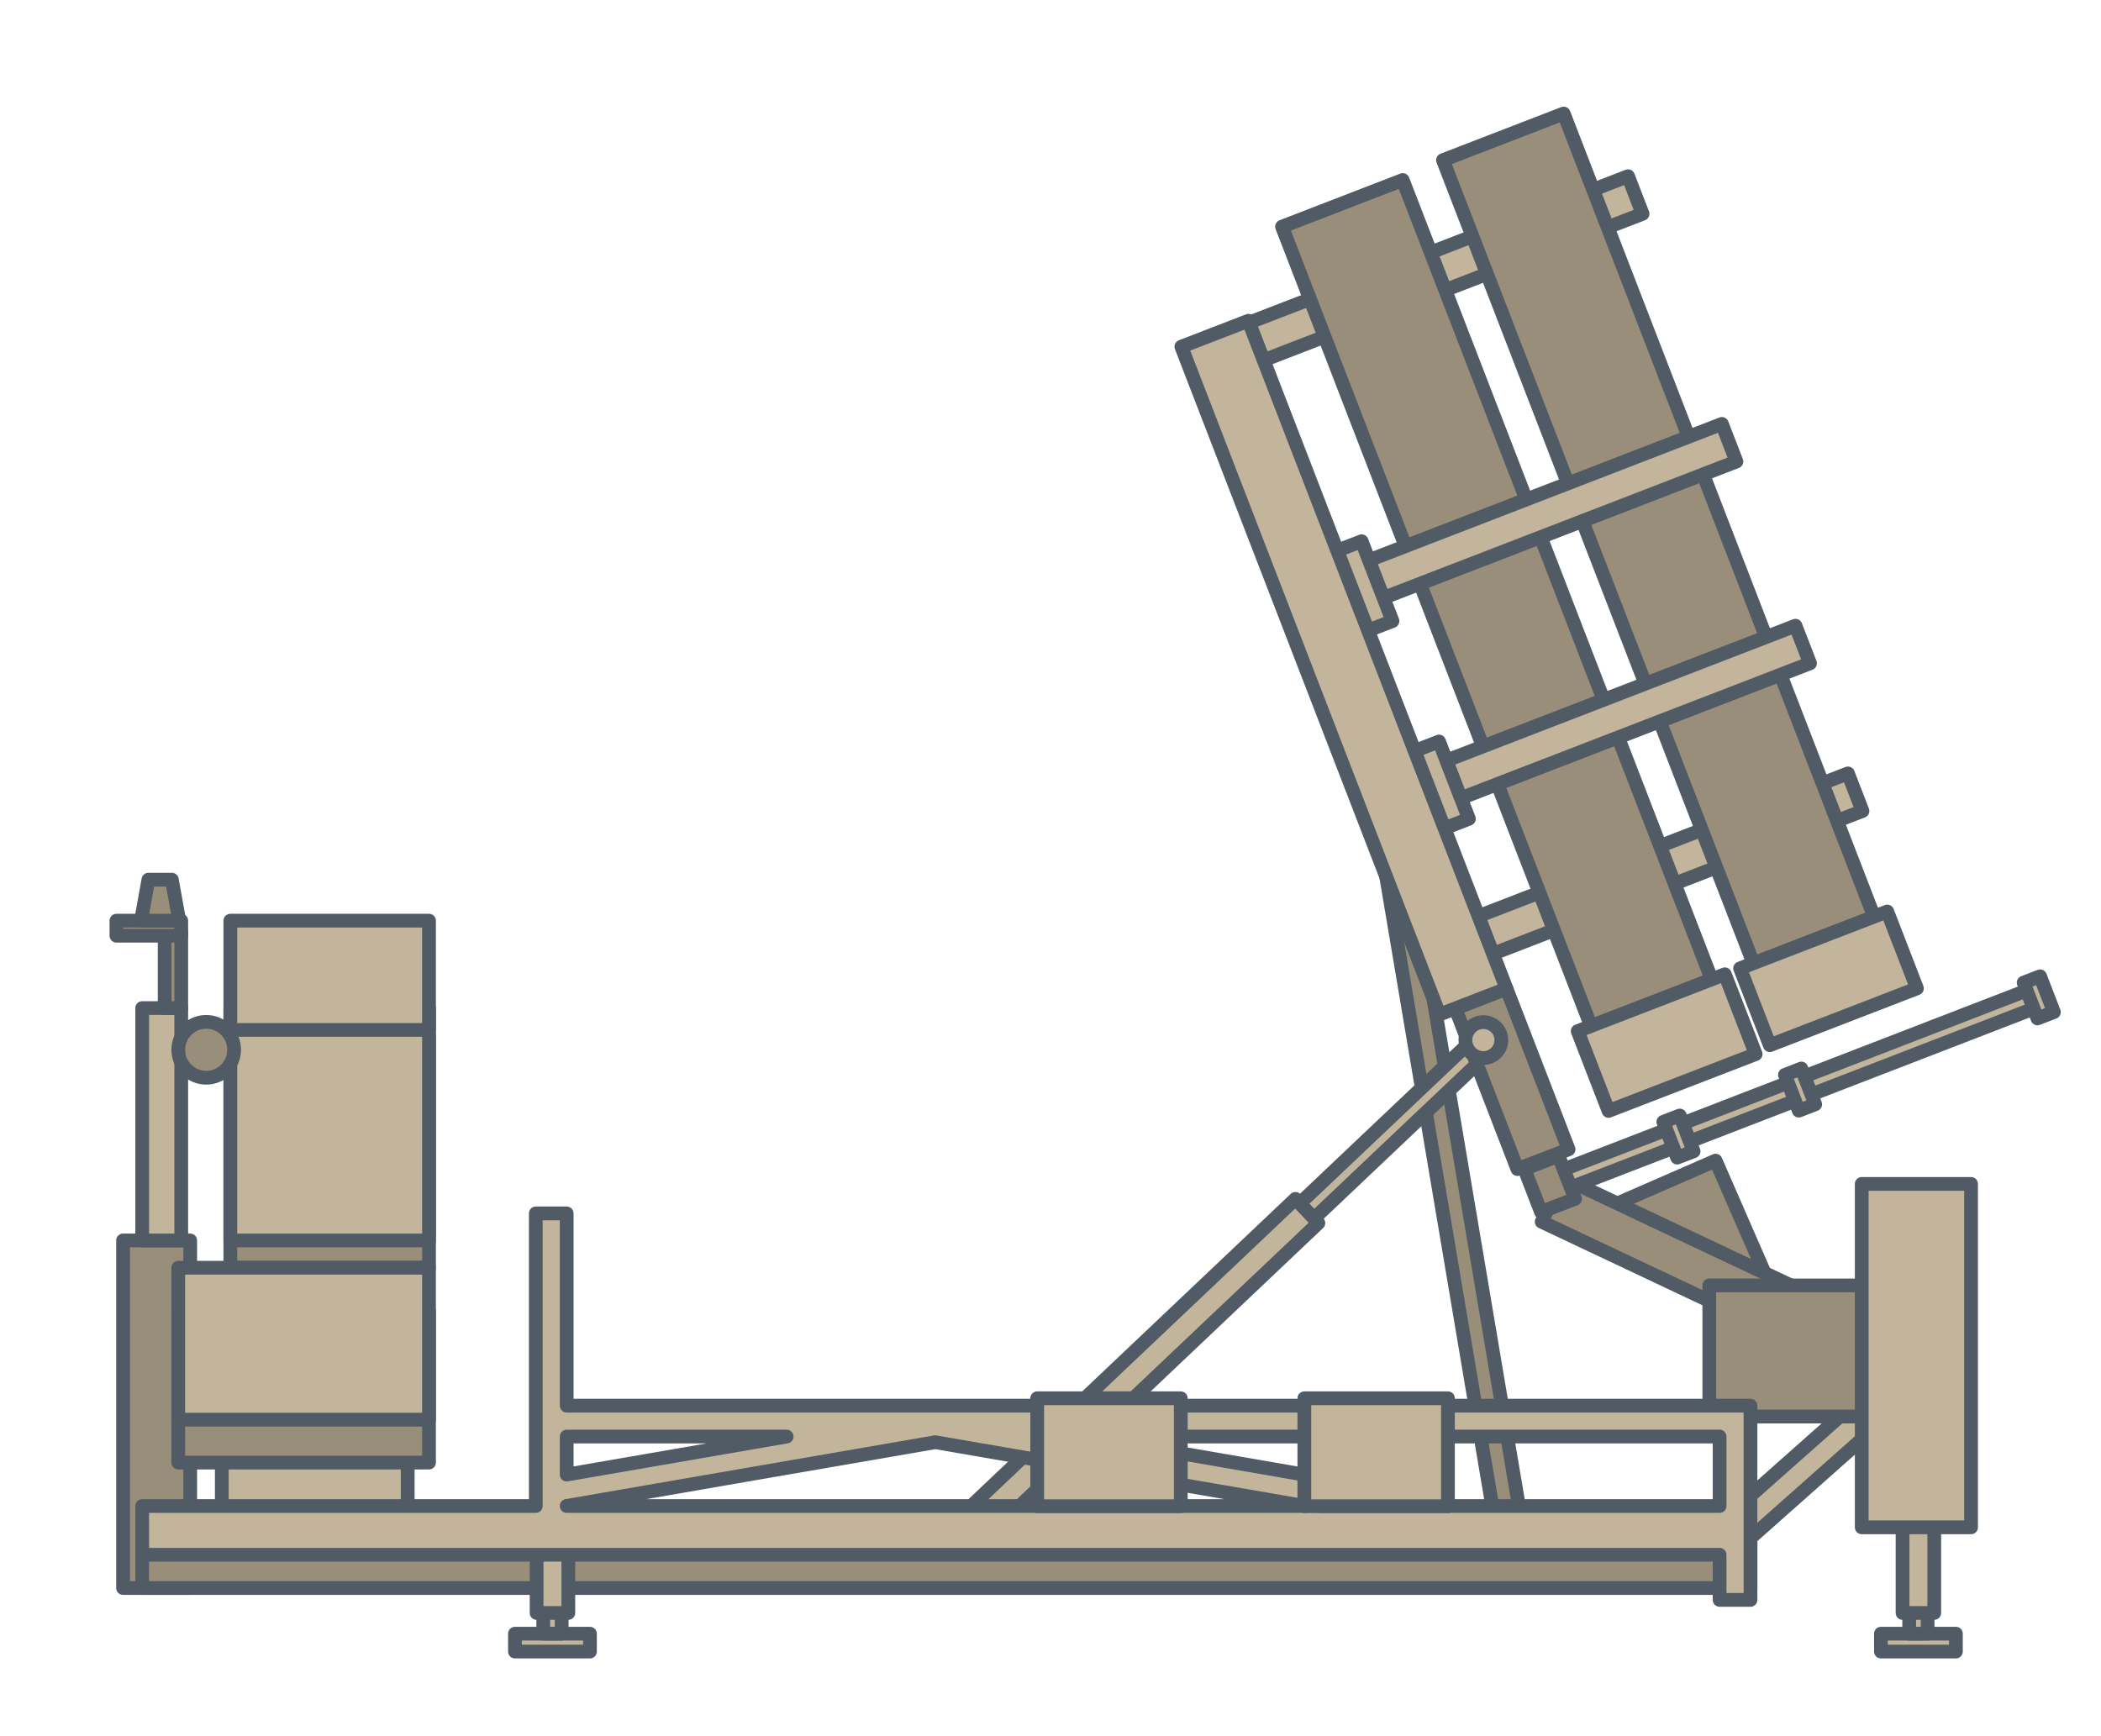 <?xml version="1.0" encoding="UTF-8"?><svg id="Layer_1" xmlns="http://www.w3.org/2000/svg" viewBox="0 0 152.842 126.304"><defs><style>.cls-1{fill:#c2b59b;}.cls-1,.cls-2{stroke:#515b65;stroke-linejoin:round;}.cls-2{fill:#998e7a;}</style></defs><rect class="cls-2" x="16.756" y="75.333" width="14.454" height="16.906"/><rect class="cls-1" x="16.756" y="73.347" width="14.454" height="16.906"/><rect class="cls-1" x="16.756" y="66.986" width="14.454" height="7.949"/><rect class="cls-2" x="8.953" y="90.252" width="4.883" height="25.29"/><rect class="cls-2" x="10.343" y="112.236" width="116.999" height="3.306"/><rect class="cls-2" x="104.601" y="60.566" width="1.909" height="50.887" transform="translate(-12.826 18.738) rotate(-9.566)"/><rect class="cls-1" x="136.832" y="118.864" width="5.454" height="1.301"/><rect class="cls-1" x="138.889" y="111.497" width="1.339" height="7.366"/><rect class="cls-1" x="138.406" y="109.611" width="2.306" height="7.745"/><rect class="cls-1" x="37.463" y="118.864" width="5.454" height="1.301"/><rect class="cls-1" x="39.521" y="111.497" width="1.339" height="7.366"/><rect class="cls-1" x="39.037" y="109.611" width="2.306" height="7.745"/><rect class="cls-1" x="130.609" y="99.338" width="2.306" height="14.214" transform="translate(123.951 -62.761) rotate(48.424)"/><polygon class="cls-2" points="128.619 93.19 125.058 94.743 115.829 88.36 124.804 84.445 128.619 93.19"/><rect class="cls-2" x="111.926" y="89.915" width="20.639" height="3.556" transform="translate(50.872 -43.427) rotate(25.284)"/><rect class="cls-2" x="124.347" y="93.524" width="12.846" height="9.541"/><rect class="cls-1" x="99.13" y="73.204" width="1.506" height="20.691" transform="translate(91.827 -46.421) rotate(46.542)"/><rect class="cls-1" x="81.75" y="82.896" width="2.424" height="33.376" transform="translate(98.184 -29.132) rotate(46.542)"/><rect class="cls-1" x="16.135" y="105.254" width="13.524" height="4.808"/><rect class="cls-2" x="12.968" y="95.362" width="18.241" height="11.053"/><rect class="cls-1" x="12.968" y="92.239" width="18.241" height="11.053"/><rect class="cls-1" x="10.343" y="73.347" width="2.842" height="16.906"/><rect class="cls-1" x="112.616" y="81.877" width="19.134" height="1.409" transform="translate(-21.552 49.587) rotate(-21.126)"/><rect class="cls-1" x="129.98" y="75.168" width="19.134" height="1.409" transform="translate(-17.967 55.394) rotate(-21.126)"/><rect class="cls-2" x="107.996" y="72.232" width="3.989" height="12.532" transform="translate(-20.899 44.918) rotate(-21.126)"/><rect class="cls-1" x="86.915" y="18.7" width="33.164" height="2.933" transform="translate(-.313 38.657) rotate(-21.126)"/><rect class="cls-1" x="102.911" y="62.15" width="33.164" height="2.933" transform="translate(-14.897 47.343) rotate(-21.126)"/><rect class="cls-2" x="116.159" y="7.812" width="9.412" height="63.823" transform="translate(-6.194 46.231) rotate(-21.126)"/><rect class="cls-1" x="106.431" y="36.175" width="2.367" height="2.953" transform="translate(-6.338 41.316) rotate(-21.126)"/><rect class="cls-1" x="112.063" y="50.75" width="2.367" height="2.953" transform="translate(-11.212 44.326) rotate(-21.126)"/><circle class="cls-1" cx="107.911" cy="75.673" r="1.307"/><rect class="cls-1" x="121.463" y="81.299" width="1.281" height="2.792" transform="translate(-21.598 49.566) rotate(-21.126)"/><rect class="cls-1" x="130.31" y="77.881" width="1.281" height="2.792" transform="translate(-19.772 52.525) rotate(-21.126)"/><rect class="cls-1" x="147.674" y="71.171" width="1.281" height="2.792" transform="translate(-16.186 58.332) rotate(-21.126)"/><rect class="cls-2" x="111.411" y="84.462" width="2.659" height="3.354" transform="translate(-23.469 46.423) rotate(-21.126)"/><path class="cls-1" d="M125.096,102.274H41.225v-13.989h-2.247v21.291H10.343v3.546h114.753v3.283h2.247v-14.131h-2.247ZM41.225,104.521h16.002l-16.002,2.767v-2.767ZM41.225,109.568l26.813-4.636,26.862,4.644h-53.675v-.009ZM125.096,109.576h-29.027l.349-2.018-17.569-3.038h46.247v5.055Z"/><rect class="cls-1" x="94.887" y="101.736" width="10.446" height="7.853"/><rect class="cls-1" x="75.453" y="101.736" width="10.446" height="7.853"/><circle class="cls-2" cx="15.001" cy="76.382" r="2.032"/><rect class="cls-2" x="11.979" y="67.794" width="1.206" height="5.553"/><rect class="cls-2" x="8.47" y="66.986" width="4.715" height="1.093"/><polygon class="cls-2" points="12.502 64.004 10.796 64.004 10.259 66.986 13.039 66.986 12.502 64.004"/><rect class="cls-1" x="135.436" y="86.139" width="7.953" height="24.988"/><rect class="cls-1" x="127.283" y="68.187" width="11.475" height="5.994" transform="translate(-16.716 52.727) rotate(-21.126)"/><rect class="cls-2" x="104.45" y="12.651" width="9.412" height="63.823" transform="translate(-8.725 42.336) rotate(-21.126)"/><rect class="cls-1" x="115.51" y="72.746" width="11.475" height="6.225" transform="translate(-19.192 48.798) rotate(-21.126)"/><rect class="cls-1" x="96.907" y="36.132" width="29.889" height="2.933" transform="translate(-6.034 42.84) rotate(-21.126)"/><rect class="cls-1" x="102.548" y="50.76" width="29.591" height="2.933" transform="translate(-10.937 45.802) rotate(-21.126)"/><rect class="cls-1" x="97.889" y="39.594" width="2.367" height="6.229" transform="translate(-8.734 38.578) rotate(-21.126)"/><rect class="cls-1" x="103.485" y="54.175" width="2.367" height="6.031" transform="translate(-13.578 41.568) rotate(-21.126)"/><rect class="cls-1" x="95.154" y="22.531" width="5.227" height="52.095" transform="translate(-10.938 38.502) rotate(-21.126)"/></svg>